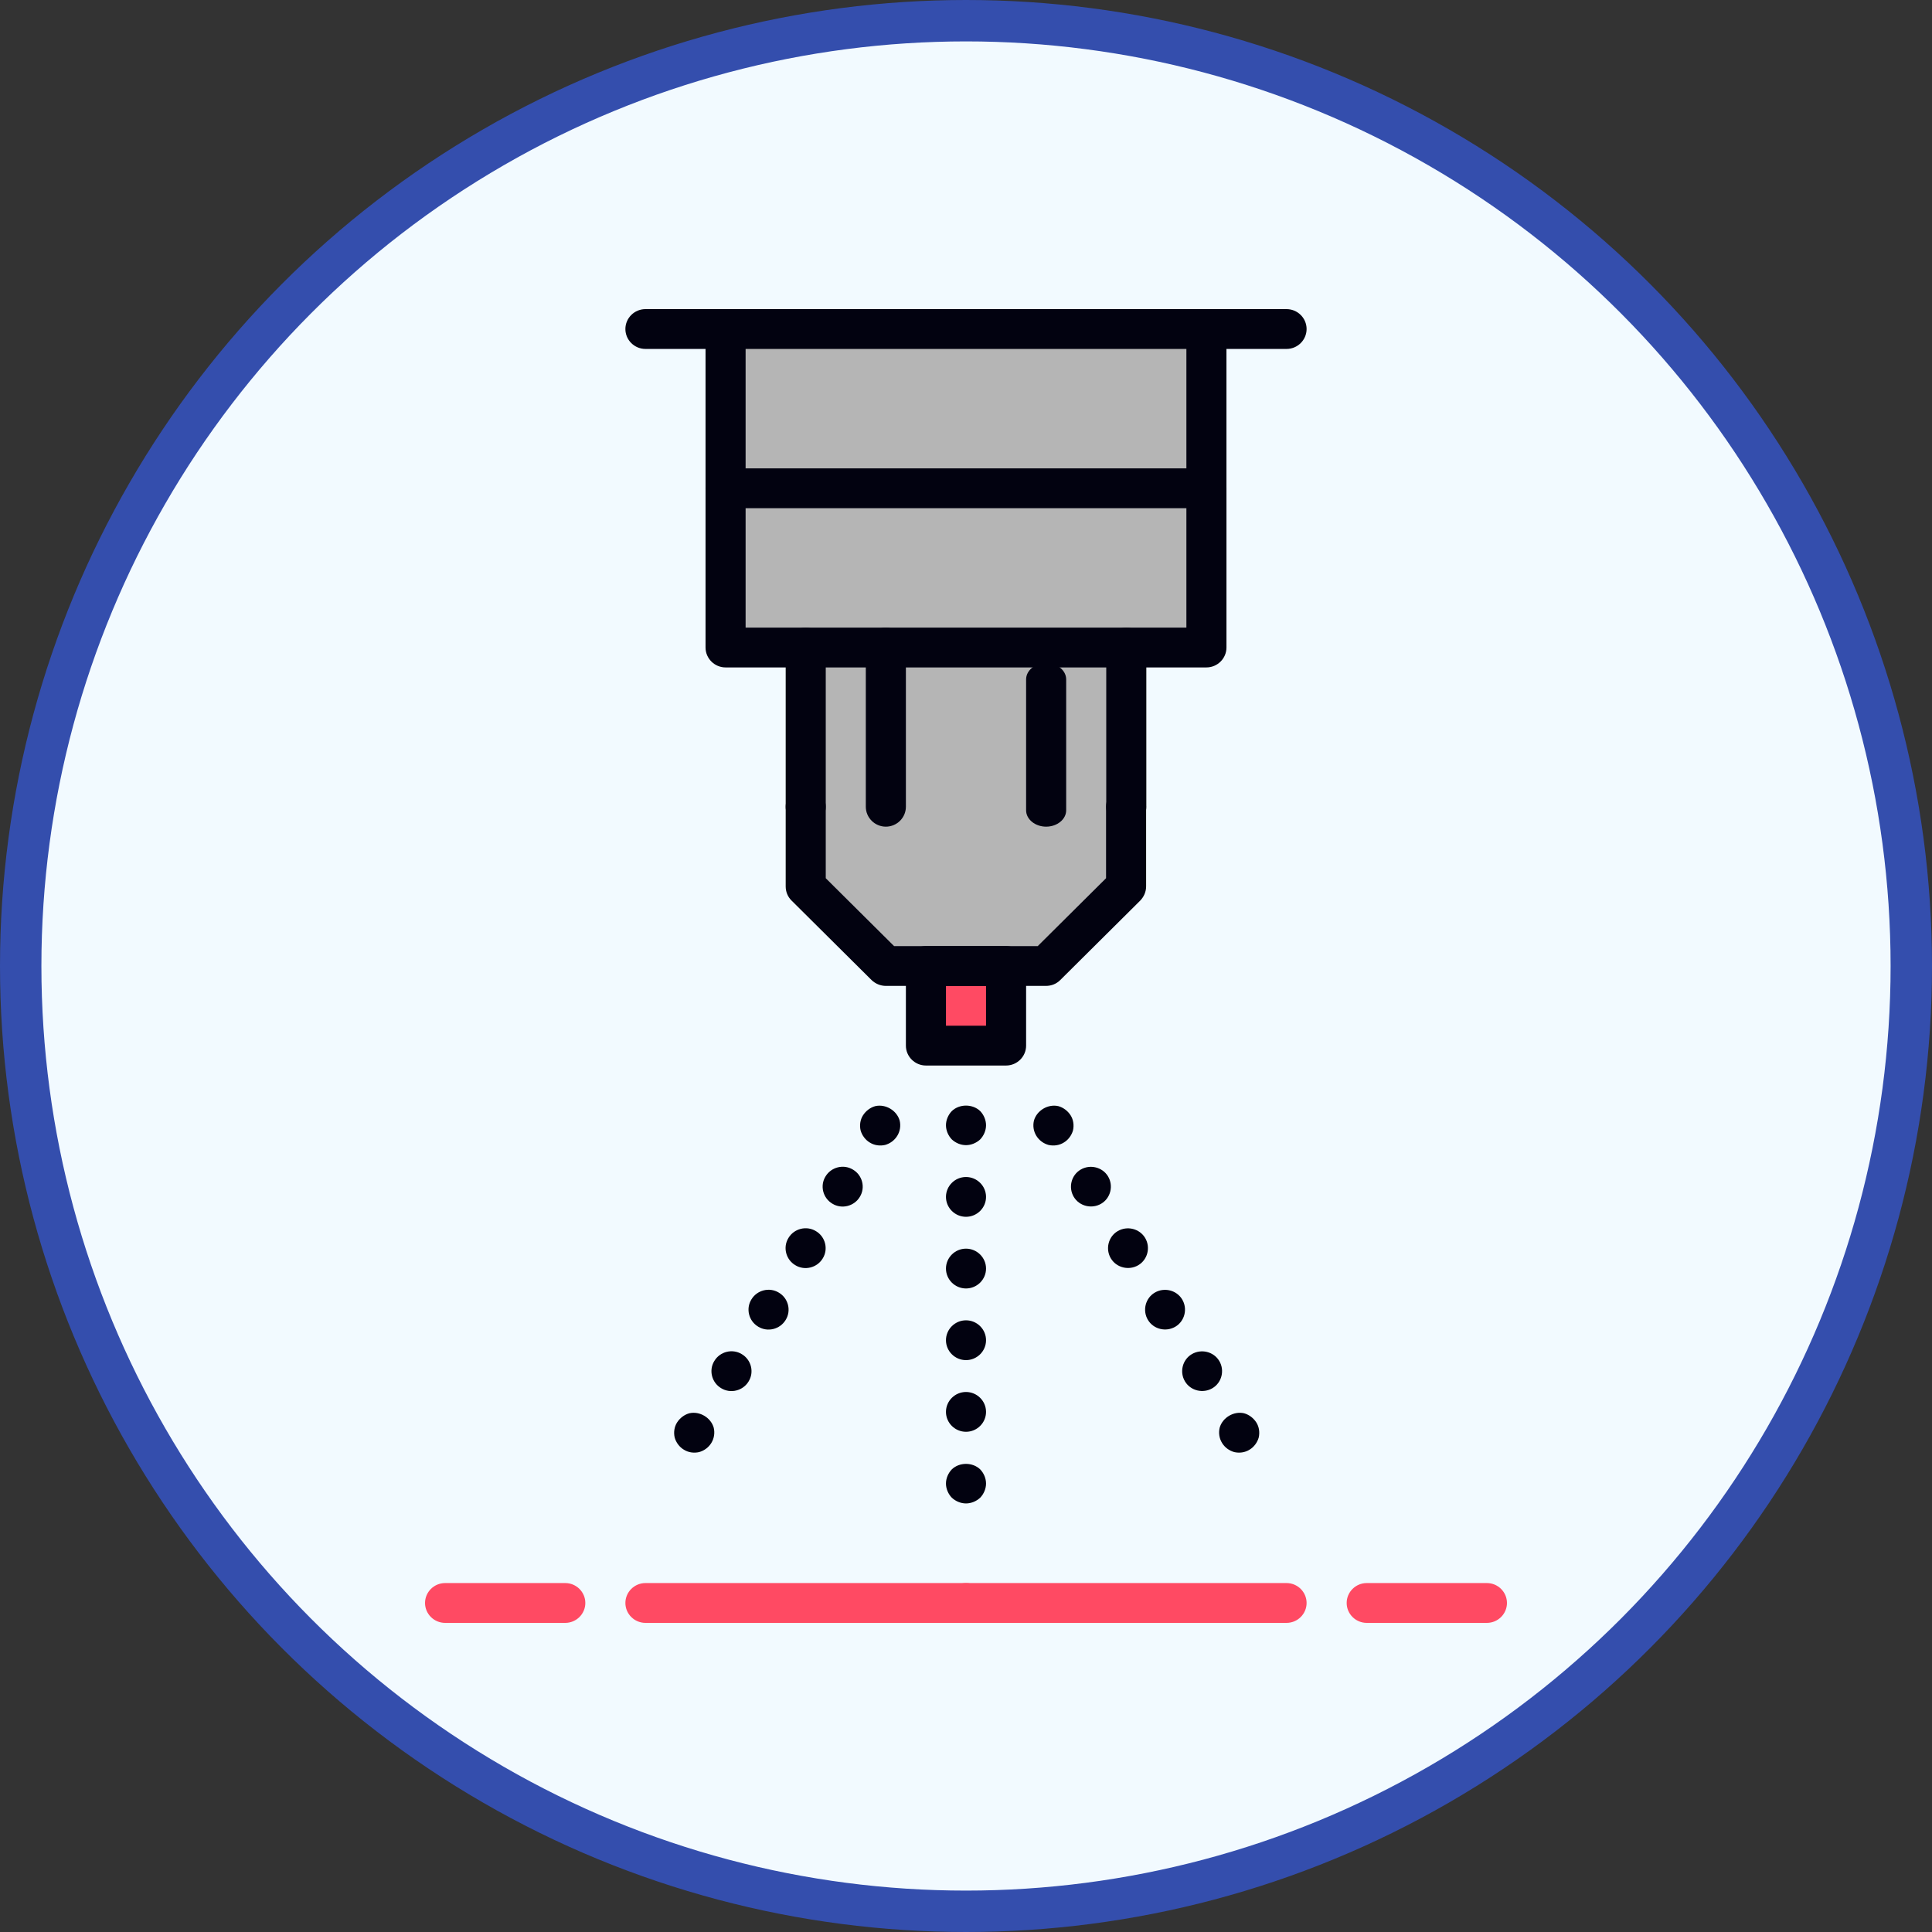<svg width="140" height="140" viewBox="0 0 140 140" fill="none" xmlns="http://www.w3.org/2000/svg">
<rect x="0" y="0" width="140" height="140" fill="#333333" stroke="none"/>
<circle cx="70" cy="70" r="68.5" fill="#F2FAFF" stroke="#344EAD" stroke-width="3"/>
<g clip-path="url(#clip0_230_6634)">
<path d="M87.422 35.382H52.577V46.921H87.422V35.382Z" fill="#B5B5B5"/>
<path d="M87.422 23.842H52.577V35.382H87.422V23.842Z" fill="#B5B5B5"/>
<path d="M58.385 46.921V58.461V64.23L64.192 70H75.807L81.614 64.23V58.461V46.921H58.385Z" fill="#B5B5B5"/>
<path d="M72.903 70H67.096V75.77H72.903V70Z" fill="#FF4A63"/>
<path d="M87.422 48.364H52.578C51.779 48.364 51.126 47.715 51.126 46.921V35.382C51.126 34.589 51.779 33.94 52.578 33.94H87.422C88.221 33.94 88.874 34.589 88.874 35.382V46.921C88.874 47.715 88.221 48.364 87.422 48.364ZM54.03 45.479H85.97V36.824H54.03V45.479Z" fill="#020210"/>
<path d="M75.808 71.442H64.193C63.801 71.442 63.438 71.284 63.162 71.024L57.355 65.254C57.079 64.98 56.934 64.62 56.934 64.23V58.461C56.934 57.667 57.587 57.018 58.385 57.018C59.184 57.018 59.837 57.667 59.837 58.461V63.639L64.788 68.558H75.198L80.149 63.639V58.461C80.149 57.667 80.802 57.018 81.601 57.018C82.399 57.018 83.052 57.667 83.052 58.461V64.23C83.052 64.62 82.893 64.98 82.631 65.254L76.824 71.024C76.548 71.298 76.185 71.442 75.793 71.442H75.808Z" fill="#020210"/>
<path d="M70 82.982C69.622 82.982 69.245 82.823 68.969 82.564C68.708 82.289 68.548 81.914 68.548 81.539C68.548 81.164 68.708 80.789 68.969 80.515C69.521 79.982 70.479 79.982 71.031 80.515C71.292 80.789 71.452 81.164 71.452 81.539C71.452 81.914 71.292 82.289 71.031 82.564C70.755 82.823 70.377 82.982 70 82.982Z" fill="#020210"/>
<path d="M68.548 102.31C68.548 101.517 69.201 100.868 70 100.868C70.798 100.868 71.452 101.517 71.452 102.31C71.452 103.104 70.798 103.753 70 103.753C69.201 103.753 68.548 103.104 68.548 102.31ZM68.548 97.118C68.548 96.324 69.201 95.675 70 95.675C70.798 95.675 71.452 96.324 71.452 97.118C71.452 97.911 70.798 98.56 70 98.56C69.201 98.56 68.548 97.911 68.548 97.118ZM68.548 91.925C68.548 91.132 69.201 90.482 70 90.482C70.798 90.482 71.452 91.132 71.452 91.925C71.452 92.718 70.798 93.367 70 93.367C69.201 93.367 68.548 92.718 68.548 91.925ZM68.548 86.732C68.548 85.939 69.201 85.29 70 85.29C70.798 85.29 71.452 85.939 71.452 86.732C71.452 87.525 70.798 88.174 70 88.174C69.201 88.174 68.548 87.525 68.548 86.732Z" fill="#020210"/>
<path d="M70 108.945C69.622 108.945 69.245 108.787 68.969 108.527C68.708 108.253 68.548 107.878 68.548 107.503C68.548 107.128 68.708 106.753 68.969 106.479C69.521 105.945 70.479 105.945 71.031 106.479C71.292 106.753 71.452 107.128 71.452 107.503C71.452 107.878 71.292 108.253 71.031 108.527C70.755 108.787 70.377 108.945 70 108.945Z" fill="#020210"/>
<path d="M63.031 82.794C62.712 82.607 62.465 82.275 62.363 81.915C62.276 81.54 62.334 81.136 62.538 80.818C62.741 80.501 63.06 80.256 63.423 80.155C64.178 79.982 64.991 80.472 65.195 81.208C65.282 81.583 65.224 81.972 65.02 82.304C64.817 82.636 64.498 82.867 64.135 82.968C63.757 83.054 63.351 82.996 63.031 82.794Z" fill="#020210"/>
<path d="M51.765 98.618C52.171 97.94 53.071 97.709 53.754 98.127C54.436 98.531 54.668 99.425 54.247 100.103C53.841 100.781 52.941 101.012 52.258 100.594C51.576 100.19 51.343 99.296 51.765 98.618ZM54.45 94.161C54.857 93.483 55.757 93.252 56.44 93.67C57.122 94.074 57.354 94.968 56.933 95.646C56.527 96.324 55.627 96.555 54.944 96.137C54.262 95.733 54.029 94.839 54.45 94.161ZM57.136 89.704C57.543 89.026 58.443 88.795 59.126 89.213C59.808 89.617 60.04 90.511 59.619 91.189C59.213 91.867 58.312 92.098 57.63 91.68C56.948 91.276 56.715 90.382 57.136 89.704ZM59.822 85.246C60.229 84.569 61.129 84.338 61.811 84.756C62.494 85.16 62.726 86.054 62.305 86.732C61.898 87.41 60.998 87.641 60.316 87.223C59.634 86.819 59.401 85.924 59.822 85.246Z" fill="#020210"/>
<path d="M49.558 105.051C49.238 104.863 48.991 104.532 48.89 104.171C48.803 103.796 48.861 103.392 49.064 103.075C49.267 102.758 49.587 102.512 49.95 102.411C50.705 102.238 51.518 102.729 51.721 103.464C51.808 103.839 51.75 104.229 51.547 104.561C51.343 104.892 51.024 105.123 50.661 105.224C50.284 105.311 49.877 105.253 49.558 105.051Z" fill="#020210"/>
<path d="M77.085 82.794C77.405 82.607 77.651 82.275 77.753 81.915C77.84 81.54 77.782 81.136 77.579 80.818C77.376 80.501 77.056 80.256 76.693 80.155C75.938 79.982 75.125 80.472 74.922 81.208C74.835 81.583 74.893 81.972 75.096 82.304C75.299 82.636 75.619 82.867 75.982 82.968C76.359 83.054 76.766 82.996 77.085 82.794Z" fill="#020210"/>
<path d="M87.858 100.594C87.175 100.998 86.275 100.781 85.869 100.103C85.462 99.425 85.68 98.531 86.362 98.127C87.045 97.724 87.945 97.94 88.351 98.618C88.758 99.296 88.54 100.19 87.858 100.594ZM85.172 96.137C84.489 96.541 83.589 96.324 83.183 95.646C82.776 94.968 82.994 94.074 83.676 93.67C84.359 93.266 85.259 93.483 85.665 94.161C86.072 94.839 85.854 95.733 85.172 96.137ZM82.486 91.68C81.803 92.084 80.903 91.867 80.497 91.189C80.09 90.511 80.308 89.617 80.99 89.213C81.673 88.809 82.573 89.026 82.98 89.704C83.386 90.382 83.168 91.276 82.486 91.68ZM79.8 87.223C79.118 87.626 78.217 87.41 77.811 86.732C77.404 86.054 77.622 85.16 78.305 84.756C78.987 84.352 79.887 84.569 80.293 85.246C80.7 85.924 80.482 86.819 79.8 87.223Z" fill="#020210"/>
<path d="M90.543 105.051C90.863 104.863 91.109 104.532 91.211 104.171C91.298 103.796 91.24 103.392 91.037 103.075C90.834 102.758 90.514 102.512 90.151 102.411C89.396 102.238 88.583 102.729 88.38 103.464C88.293 103.839 88.351 104.229 88.554 104.561C88.757 104.892 89.077 105.123 89.44 105.224C89.817 105.311 90.224 105.253 90.543 105.051Z" fill="#020210"/>
<path d="M70 117.6H46.77C45.972 117.6 45.318 116.951 45.318 116.158C45.318 115.364 45.972 114.715 46.77 114.715H70C70.798 114.715 71.452 115.364 71.452 116.158C71.452 116.951 70.798 117.6 70 117.6Z" fill="#FF4A63"/>
<path d="M40.963 117.6H32.252C31.453 117.6 30.8 116.951 30.8 116.158C30.8 115.364 31.453 114.715 32.252 114.715H40.963C41.761 114.715 42.415 115.364 42.415 116.158C42.415 116.951 41.761 117.6 40.963 117.6Z" fill="#FF4A63"/>
<path d="M93.229 117.6H70C69.201 117.6 68.548 116.951 68.548 116.158C68.548 115.364 69.201 114.715 70 114.715H93.229C94.028 114.715 94.681 115.364 94.681 116.158C94.681 116.951 94.028 117.6 93.229 117.6Z" fill="#FF4A63"/>
<path d="M107.748 117.6H99.037C98.238 117.6 97.585 116.951 97.585 116.158C97.585 115.364 98.238 114.715 99.037 114.715H107.748C108.546 114.715 109.2 115.364 109.2 116.158C109.2 116.951 108.546 117.6 107.748 117.6Z" fill="#FF4A63"/>
<path d="M93.23 25.285H46.77C45.972 25.285 45.318 24.636 45.318 23.842C45.318 23.049 45.972 22.4 46.77 22.4H93.23C94.028 22.4 94.681 23.049 94.681 23.842C94.681 24.636 94.028 25.285 93.23 25.285Z" fill="#020210"/>
<path d="M81.615 59.903C80.816 59.903 80.163 59.254 80.163 58.461V46.921C80.163 46.128 80.816 45.479 81.615 45.479C82.413 45.479 83.067 46.128 83.067 46.921V58.461C83.067 59.254 82.413 59.903 81.615 59.903Z" fill="#020210"/>
<path d="M58.385 59.903C57.587 59.903 56.934 59.254 56.934 58.461V46.921C56.934 46.128 57.587 45.479 58.385 45.479C59.184 45.479 59.837 46.128 59.837 46.921V58.461C59.837 59.254 59.184 59.903 58.385 59.903Z" fill="#020210"/>
<path d="M52.578 36.824C51.779 36.824 51.126 36.175 51.126 35.382V23.842C51.126 23.049 51.779 22.4 52.578 22.4C53.376 22.4 54.03 23.049 54.03 23.842V35.382C54.03 36.175 53.376 36.824 52.578 36.824Z" fill="#020210"/>
<path d="M87.422 36.824C86.623 36.824 85.97 36.175 85.97 35.382V23.842C85.97 23.049 86.623 22.4 87.422 22.4C88.22 22.4 88.873 23.049 88.873 23.842V35.382C88.873 36.175 88.22 36.824 87.422 36.824Z" fill="#020210"/>
<path d="M64.192 59.903C63.394 59.903 62.74 59.254 62.74 58.461V46.921C62.74 46.128 63.394 45.479 64.192 45.479C64.991 45.479 65.644 46.128 65.644 46.921V58.461C65.644 59.254 64.991 59.903 64.192 59.903Z" fill="#020210"/>
<path d="M75.807 59.903C75.009 59.903 74.356 59.369 74.356 58.72V49.229C74.356 48.58 75.009 48.046 75.807 48.046C76.606 48.046 77.259 48.58 77.259 49.229V58.72C77.259 59.369 76.606 59.903 75.807 59.903Z" fill="#020210"/>
<path d="M72.904 77.212H67.096C66.298 77.212 65.644 76.563 65.644 75.77V70C65.644 69.207 66.298 68.558 67.096 68.558H72.904C73.702 68.558 74.356 69.207 74.356 70V75.77C74.356 76.563 73.702 77.212 72.904 77.212ZM68.548 74.327H71.452V71.442H68.548V74.327Z" fill="#020210"/>
</g>
<defs>
<clipPath id="clip0_230_6634">
<rect width="78.4" height="95.2" fill="white" transform="translate(30.8 22.4)"/>
</clipPath>
</defs>
</svg>
